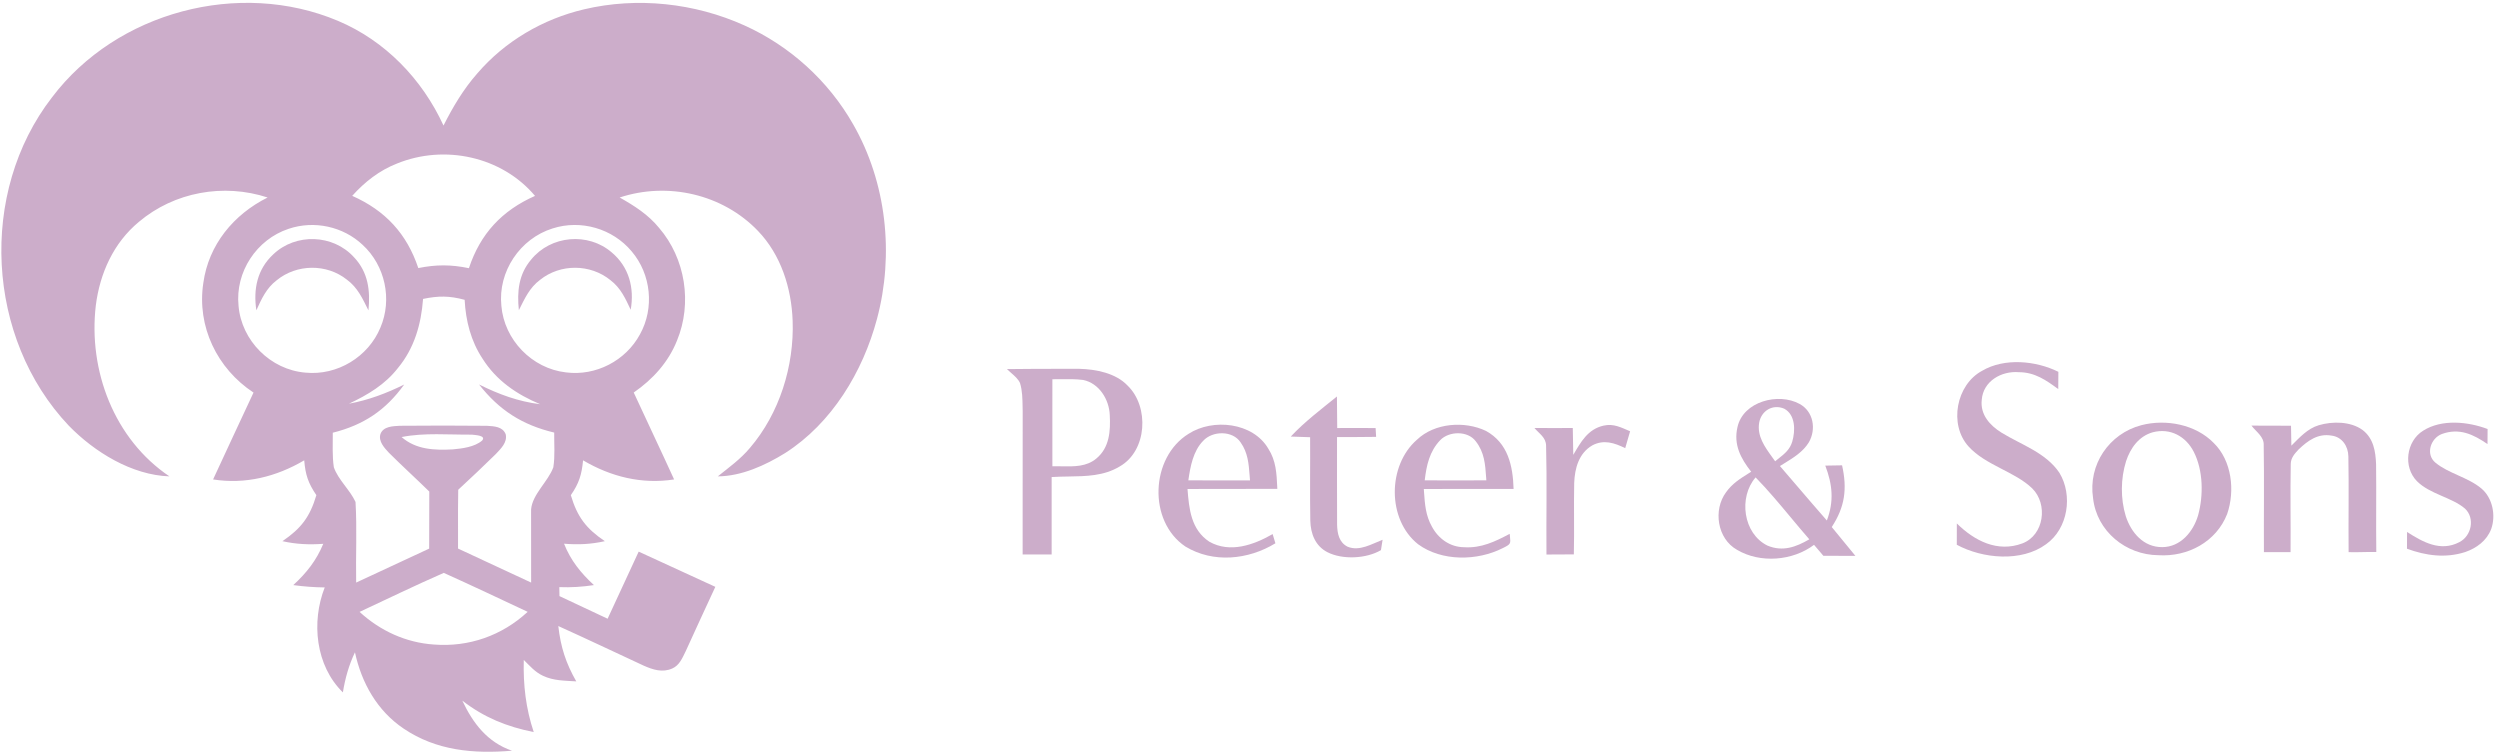 <?xml version="1.0" encoding="UTF-8"?>
<svg width="106px" height="32px" viewBox="0 0 106 32" version="1.1" xmlns="http://www.w3.org/2000/svg" xmlns:xlink="http://www.w3.org/1999/xlink">
    <!-- Generator: Sketch 63.1 (92452) - https://sketch.com -->
    <title>petersons</title>
    <desc>Created with Sketch.</desc>
    <g id="Stuff" stroke="none" stroke-width="1" fill="none" fill-rule="evenodd">
        <g id="petersons" fill="#CCADCA">
            <path d="M87.275,15.765 C87.274,16.01 87.272,16.253 87.27,16.498 C86.754,16.118 86.272,15.781 85.6,15.781 C84.858,15.72 84.085,16.162 84.026,16.954 C83.957,17.578 84.365,18.032 84.858,18.341 C85.699,18.859 86.744,19.19 87.318,20.046 C87.898,20.997 87.686,22.416 86.754,23.075 C85.709,23.843 84.062,23.69 82.968,23.098 C82.968,22.797 82.97,22.494 82.97,22.194 C83.717,22.931 84.694,23.435 85.749,23.04 C86.674,22.688 86.84,21.374 86.168,20.71 C85.44,20 84.184,19.725 83.467,18.931 C82.622,18.002 82.941,16.307 84.045,15.72 C84.987,15.165 86.32,15.291 87.275,15.765 Z" id="Path" fill-rule="nonzero"></path>
            <path d="M45.29,15.638 C44.424,15.638 43.558,15.637 42.693,15.65 C42.745,15.702 42.805,15.754 42.867,15.807 C43.016,15.936 43.173,16.072 43.248,16.24 C43.348,16.559 43.353,16.916 43.358,17.255 C43.359,17.317 43.36,17.379 43.362,17.44 C43.359,18.958 43.36,20.477 43.36,21.994 C43.36,22.5 43.36,23.005 43.36,23.51 L44.59,23.51 L44.59,20.227 C44.824,20.212 45.06,20.208 45.297,20.204 C46.052,20.193 46.809,20.182 47.475,19.778 C48.642,19.118 48.738,17.243 47.81,16.349 C47.306,15.816 46.464,15.656 45.762,15.638 C45.604,15.638 45.447,15.638 45.29,15.638 Z M44.955,16.078 C44.843,16.079 44.732,16.08 44.621,16.08 C44.621,16.49 44.621,16.9 44.62,17.31 C44.62,18.131 44.62,18.951 44.621,19.771 C44.755,19.767 44.891,19.769 45.029,19.772 C45.544,19.781 46.07,19.79 46.483,19.443 C47.045,18.981 47.09,18.272 47.054,17.597 C47.029,16.938 46.603,16.248 45.925,16.11 C45.606,16.069 45.279,16.073 44.955,16.078 Z" id="Shape"></path>
            <path d="M56.686,16.811 C56.688,17.258 56.693,17.704 56.698,18.149 C57.242,18.15 57.784,18.141 58.326,18.15 C58.333,18.274 58.341,18.398 58.347,18.523 C57.794,18.533 57.242,18.53 56.69,18.533 C56.694,19.77 56.683,21.008 56.693,22.245 C56.702,22.619 56.773,22.997 57.139,23.181 C57.643,23.387 58.162,23.062 58.622,22.886 L58.552,23.326 C57.934,23.69 56.925,23.741 56.283,23.413 C55.768,23.149 55.571,22.629 55.557,22.077 C55.536,20.898 55.557,19.717 55.549,18.538 C55.275,18.531 55.002,18.523 54.728,18.51 C55.33,17.869 56.003,17.366 56.686,16.811 Z" id="Path" fill-rule="nonzero"></path>
            <path d="M98.317,18.029 C98.898,17.858 99.661,17.862 100.17,18.229 C100.638,18.586 100.725,19.134 100.746,19.688 C100.762,20.928 100.739,22.168 100.755,23.406 C100.363,23.395 99.973,23.424 99.581,23.411 C99.568,22.058 99.597,20.704 99.571,19.352 C99.565,18.92 99.304,18.523 98.854,18.469 C98.278,18.37 97.851,18.683 97.458,19.059 C97.291,19.24 97.13,19.414 97.128,19.674 C97.104,20.918 97.13,22.165 97.12,23.41 C96.744,23.41 96.366,23.41 95.99,23.41 C95.981,21.899 96.006,20.386 95.981,18.875 C96,18.515 95.661,18.31 95.462,18.046 C96.021,18.051 96.581,18.05 97.139,18.051 C97.147,18.333 97.15,18.614 97.154,18.896 C97.499,18.555 97.837,18.171 98.317,18.029 Z" id="Path" fill-rule="nonzero"></path>
            <path d="M105.474,18.19 C105.474,18.403 105.472,18.616 105.47,18.829 C104.867,18.414 104.275,18.134 103.534,18.402 C103.053,18.587 102.834,19.262 103.261,19.616 C103.822,20.08 104.642,20.234 105.211,20.712 C105.688,21.112 105.832,21.858 105.626,22.432 C105.437,22.926 105.008,23.24 104.522,23.408 C103.693,23.674 102.858,23.562 102.056,23.266 C102.058,23.029 102.058,22.792 102.059,22.555 C102.73,22.986 103.477,23.403 104.27,22.99 C104.792,22.731 104.95,21.974 104.517,21.566 C103.958,21.086 103.03,20.955 102.478,20.402 C101.885,19.798 102.021,18.709 102.741,18.262 C103.526,17.762 104.637,17.875 105.474,18.19 Z" id="Path" fill-rule="nonzero"></path>
            <path d="M65.059,18.146 C65.602,18.152 66.144,18.15 66.686,18.147 C66.693,18.528 66.704,18.907 66.707,19.286 C67.026,18.742 67.323,18.197 67.992,18.046 C68.419,17.949 68.739,18.128 69.117,18.286 C69.048,18.525 68.979,18.763 68.909,19.002 C68.451,18.778 68,18.626 67.515,18.883 C66.944,19.213 66.77,19.854 66.746,20.474 C66.725,21.483 66.755,22.494 66.731,23.506 C66.344,23.507 65.957,23.512 65.57,23.512 C65.557,21.973 65.595,20.429 65.554,18.891 C65.544,18.541 65.267,18.394 65.059,18.146 Z" id="Path" fill-rule="nonzero"></path>
            <path d="M93.861,18.781 C93.093,17.994 91.837,17.758 90.797,18.027 C89.421,18.386 88.53,19.707 88.746,21.123 C88.901,22.525 90.133,23.53 91.518,23.541 C92.758,23.619 93.971,22.976 94.432,21.792 C94.771,20.813 94.632,19.531 93.861,18.781 Z M93.018,19.162 C92.682,18.498 92.014,18.133 91.272,18.33 C90.686,18.498 90.331,18.997 90.146,19.552 C89.914,20.294 89.906,21.142 90.133,21.886 C90.36,22.587 90.89,23.205 91.68,23.198 C92.459,23.194 92.995,22.544 93.2,21.848 C93.43,21.006 93.419,19.952 93.018,19.162 Z" id="Shape"></path>
            <path d="M54.155,20.648 C54.128,20.068 54.103,19.533 53.778,19.027 C53.126,17.904 51.419,17.73 50.395,18.394 C48.776,19.392 48.664,22.101 50.262,23.174 C51.44,23.888 52.926,23.738 54.077,23.035 C54.038,22.906 54,22.776 53.96,22.645 C53.155,23.107 52.152,23.464 51.275,22.968 C50.498,22.454 50.416,21.582 50.35,20.733 C50.985,20.73 51.619,20.73 52.254,20.73 C52.888,20.731 53.523,20.731 54.158,20.728 C54.157,20.701 54.156,20.674 54.155,20.648 Z M52.984,20.161 C52.946,19.662 52.91,19.193 52.605,18.762 C52.269,18.245 51.41,18.258 51.013,18.693 C50.587,19.126 50.469,19.789 50.386,20.365 C51.147,20.372 51.91,20.37 52.673,20.369 C52.782,20.368 52.891,20.368 53,20.368 C52.994,20.298 52.989,20.229 52.984,20.161 Z" id="Shape"></path>
            <path d="M64.176,20.73 C64.146,19.742 63.938,18.787 63.008,18.272 C62.099,17.838 60.83,17.928 60.08,18.643 C58.826,19.734 58.81,22.03 60.126,23.075 C61.13,23.811 62.635,23.789 63.718,23.24 C64.057,23.073 64.055,23.056 64.022,22.741 C64.019,22.709 64.015,22.674 64.011,22.635 C63.39,22.963 62.802,23.25 62.077,23.202 C61.482,23.198 60.986,22.84 60.712,22.326 C60.449,21.86 60.415,21.383 60.379,20.869 C60.376,20.824 60.373,20.779 60.37,20.733 C61.062,20.73 61.754,20.73 62.446,20.731 C63.023,20.731 63.599,20.731 64.176,20.73 Z M63.013,20.25 C62.974,19.688 62.94,19.179 62.571,18.709 C62.235,18.258 61.442,18.272 61.066,18.662 C60.61,19.138 60.482,19.734 60.408,20.366 C61.278,20.371 62.15,20.371 63.021,20.366 C63.018,20.328 63.015,20.289 63.013,20.25 Z" id="Shape"></path>
            <path d="M76.302,17.126 C76.894,17.445 77.016,18.202 76.694,18.757 C76.448,19.159 76.04,19.409 75.645,19.651 C75.586,19.688 75.527,19.724 75.469,19.76 C75.716,20.047 75.963,20.334 76.209,20.622 L76.21,20.623 L76.21,20.623 C76.624,21.106 77.038,21.59 77.459,22.069 C77.768,21.25 77.698,20.544 77.392,19.742 L77.397,19.742 C77.632,19.739 77.869,19.736 78.104,19.73 C78.326,20.725 78.227,21.491 77.666,22.346 C78.002,22.752 78.338,23.16 78.67,23.57 C78.218,23.571 77.763,23.57 77.31,23.565 L77.26,23.506 L77.26,23.505 C77.145,23.371 77.03,23.236 76.915,23.101 C76.01,23.784 74.629,23.894 73.65,23.312 C72.81,22.843 72.629,21.621 73.186,20.87 C73.443,20.507 73.781,20.295 74.144,20.068 L74.144,20.068 C74.179,20.046 74.214,20.024 74.25,20.002 C73.806,19.434 73.496,18.856 73.669,18.109 C73.909,17.016 75.411,16.635 76.302,17.126 Z M75.65,17.328 C76.134,17.587 76.126,18.262 75.992,18.722 C75.893,19.059 75.667,19.239 75.417,19.437 C75.367,19.476 75.316,19.516 75.266,19.558 C75.224,19.499 75.182,19.44 75.139,19.381 L75.139,19.381 C74.824,18.945 74.494,18.489 74.589,17.92 C74.68,17.416 75.163,17.12 75.65,17.328 Z M75.914,21.921 C75.436,21.347 74.957,20.773 74.438,20.242 C73.706,21.083 73.907,22.627 74.942,23.134 C75.587,23.403 76.149,23.195 76.715,22.867 C76.444,22.557 76.179,22.239 75.914,21.921 Z" id="Shape"></path>
            <path d="M14.325,0.882 C16.334,1.728 17.899,3.354 18.805,5.323 C19.202,4.536 19.648,3.782 20.234,3.117 C21.406,1.749 23.018,0.806 24.766,0.395 C27.018,-0.138 29.456,0.126 31.562,1.077 C33.491,1.946 35.126,3.429 36.173,5.27 C37.589,7.736 37.917,10.787 37.184,13.523 C36.587,15.76 35.27,17.947 33.288,19.211 C32.45,19.73 31.437,20.192 30.435,20.198 C30.914,19.814 31.398,19.467 31.795,18.994 C33.051,17.528 33.677,15.517 33.608,13.6 C33.558,12.213 33.112,10.802 32.134,9.787 C30.642,8.232 28.314,7.699 26.274,8.374 C26.898,8.726 27.486,9.099 27.944,9.661 C29.064,10.962 29.358,12.854 28.706,14.438 C28.339,15.36 27.678,16.085 26.87,16.643 C27.437,17.874 28.021,19.096 28.582,20.328 C27.214,20.542 25.901,20.214 24.722,19.518 C24.666,20.122 24.549,20.499 24.203,20.995 C24.477,21.918 24.851,22.41 25.645,22.946 C25.053,23.078 24.517,23.102 23.915,23.053 C24.198,23.765 24.624,24.291 25.182,24.808 C24.686,24.883 24.216,24.914 23.715,24.894 C23.717,25.021 23.718,25.147 23.722,25.275 C24.4,25.597 25.082,25.915 25.763,26.234 C26.202,25.285 26.643,24.338 27.08,23.389 C28.165,23.883 29.248,24.382 30.33,24.882 C29.909,25.79 29.488,26.699 29.074,27.611 C28.933,27.894 28.813,28.208 28.504,28.344 C28.083,28.53 27.682,28.395 27.288,28.221 C26.083,27.662 24.882,27.091 23.672,26.544 C23.773,27.437 23.99,28.11 24.434,28.891 C23.939,28.856 23.478,28.869 23.021,28.653 C22.682,28.494 22.469,28.238 22.208,27.981 C22.181,29.043 22.294,30.03 22.63,31.04 C21.491,30.813 20.523,30.421 19.602,29.707 C20.053,30.667 20.67,31.475 21.709,31.83 C20.082,31.968 18.496,31.829 17.112,30.891 C15.992,30.136 15.331,28.958 15.05,27.658 C14.789,28.208 14.637,28.755 14.538,29.357 C13.378,28.224 13.194,26.371 13.768,24.907 C13.318,24.902 12.88,24.869 12.435,24.808 C12.997,24.291 13.411,23.77 13.707,23.058 C13.107,23.101 12.562,23.077 11.974,22.946 C12.768,22.405 13.139,21.922 13.414,20.995 C13.069,20.486 12.949,20.134 12.899,19.518 C11.718,20.213 10.403,20.544 9.035,20.328 C9.598,19.096 10.181,17.874 10.749,16.645 C9.205,15.629 8.339,13.84 8.621,11.997 C8.843,10.379 9.907,9.091 11.347,8.374 C9.48,7.763 7.394,8.138 5.89,9.406 C4.813,10.298 4.234,11.587 4.062,12.955 C3.739,15.71 4.84,18.621 7.184,20.198 C5.592,20.146 4.002,19.166 2.914,18.046 C-0.59,14.342 -0.923,8.168 2.205,4.128 C4.944,0.502 10.142,-0.878 14.325,0.882 Z M18.816,24.29 C17.616,24.816 16.435,25.389 15.246,25.944 C16.122,26.747 17.208,27.248 18.397,27.328 C19.877,27.445 21.285,26.95 22.373,25.942 C21.189,25.387 20.008,24.827 18.816,24.29 Z M19.701,12.712 C19.054,12.538 18.589,12.538 17.938,12.674 C17.858,13.746 17.57,14.758 16.877,15.598 C16.328,16.306 15.592,16.742 14.795,17.117 C15.627,16.963 16.381,16.678 17.138,16.304 C16.35,17.398 15.418,18.019 14.11,18.347 C14.114,18.832 14.082,19.333 14.155,19.813 C14.342,20.346 14.835,20.765 15.074,21.282 C15.141,22.416 15.08,23.565 15.101,24.701 L15.101,24.701 L18.197,23.261 C18.202,22.454 18.198,21.648 18.202,20.842 C17.634,20.286 17.046,19.752 16.485,19.192 C16.294,18.987 16.037,18.709 16.13,18.405 C16.25,18.074 16.662,18.07 16.955,18.053 C18.186,18.043 19.416,18.04 20.645,18.054 C20.947,18.074 21.312,18.082 21.442,18.413 C21.52,18.762 21.232,19.026 21.018,19.256 C20.496,19.768 19.965,20.27 19.429,20.765 C19.423,21.042 19.421,21.319 19.42,21.596 L19.421,23.259 C20.454,23.739 21.486,24.222 22.52,24.701 L22.52,24.701 L22.518,21.757 L22.519,21.595 C22.573,20.957 23.247,20.409 23.461,19.813 C23.538,19.331 23.493,18.827 23.498,18.341 C22.146,18.019 21.168,17.395 20.312,16.302 C21.144,16.717 21.978,17.026 22.906,17.139 C21.914,16.728 21.043,16.133 20.462,15.211 C19.965,14.462 19.747,13.603 19.701,12.712 Z M20.005,18.429 C19.021,18.437 17.994,18.338 17.027,18.531 C17.64,19.067 18.427,19.096 19.2,19.054 C19.603,19.016 20.122,18.954 20.442,18.68 C20.632,18.456 20.12,18.446 20.005,18.429 Z M26.781,10.656 C25.974,9.691 24.63,9.301 23.432,9.685 C22.046,10.117 21.109,11.517 21.258,12.965 C21.378,14.41 22.557,15.626 23.995,15.789 C25.261,15.955 26.533,15.294 27.136,14.174 C27.755,13.058 27.608,11.626 26.781,10.656 Z M15.376,10.382 C14.547,9.6 13.317,9.336 12.238,9.702 C10.877,10.152 9.968,11.534 10.114,12.965 C10.237,14.446 11.472,15.68 12.955,15.8 C14.299,15.933 15.618,15.133 16.131,13.886 C16.64,12.693 16.33,11.259 15.376,10.382 Z M22.685,8.306 C21.274,6.63 18.843,6.115 16.835,6.933 C16.086,7.226 15.467,7.71 14.934,8.304 C16.338,8.928 17.248,9.907 17.736,11.366 C18.499,11.213 19.118,11.214 19.882,11.371 C20.365,9.912 21.282,8.926 22.685,8.306 Z" id="Combined-Shape" fill-rule="nonzero"></path>
            <path d="M25.936,10.701 C26.67,11.315 26.904,12.21 26.742,13.134 C26.518,12.656 26.315,12.206 25.882,11.878 C25.029,11.184 23.758,11.178 22.901,11.864 C22.446,12.203 22.248,12.662 22,13.152 C21.918,12.363 21.989,11.629 22.522,11.005 C23.354,9.979 24.936,9.84 25.936,10.701 Z" id="Path" fill-rule="nonzero"></path>
            <path d="M15.011,10.909 C15.61,11.542 15.707,12.322 15.622,13.16 C15.374,12.664 15.17,12.198 14.709,11.858 C13.85,11.173 12.578,11.189 11.73,11.885 C11.294,12.218 11.09,12.67 10.87,13.157 C10.734,12.264 10.906,11.414 11.587,10.784 C12.541,9.874 14.126,9.93 15.011,10.909 Z" id="Path" fill-rule="nonzero"></path>
        </g>
    </g>
</svg>